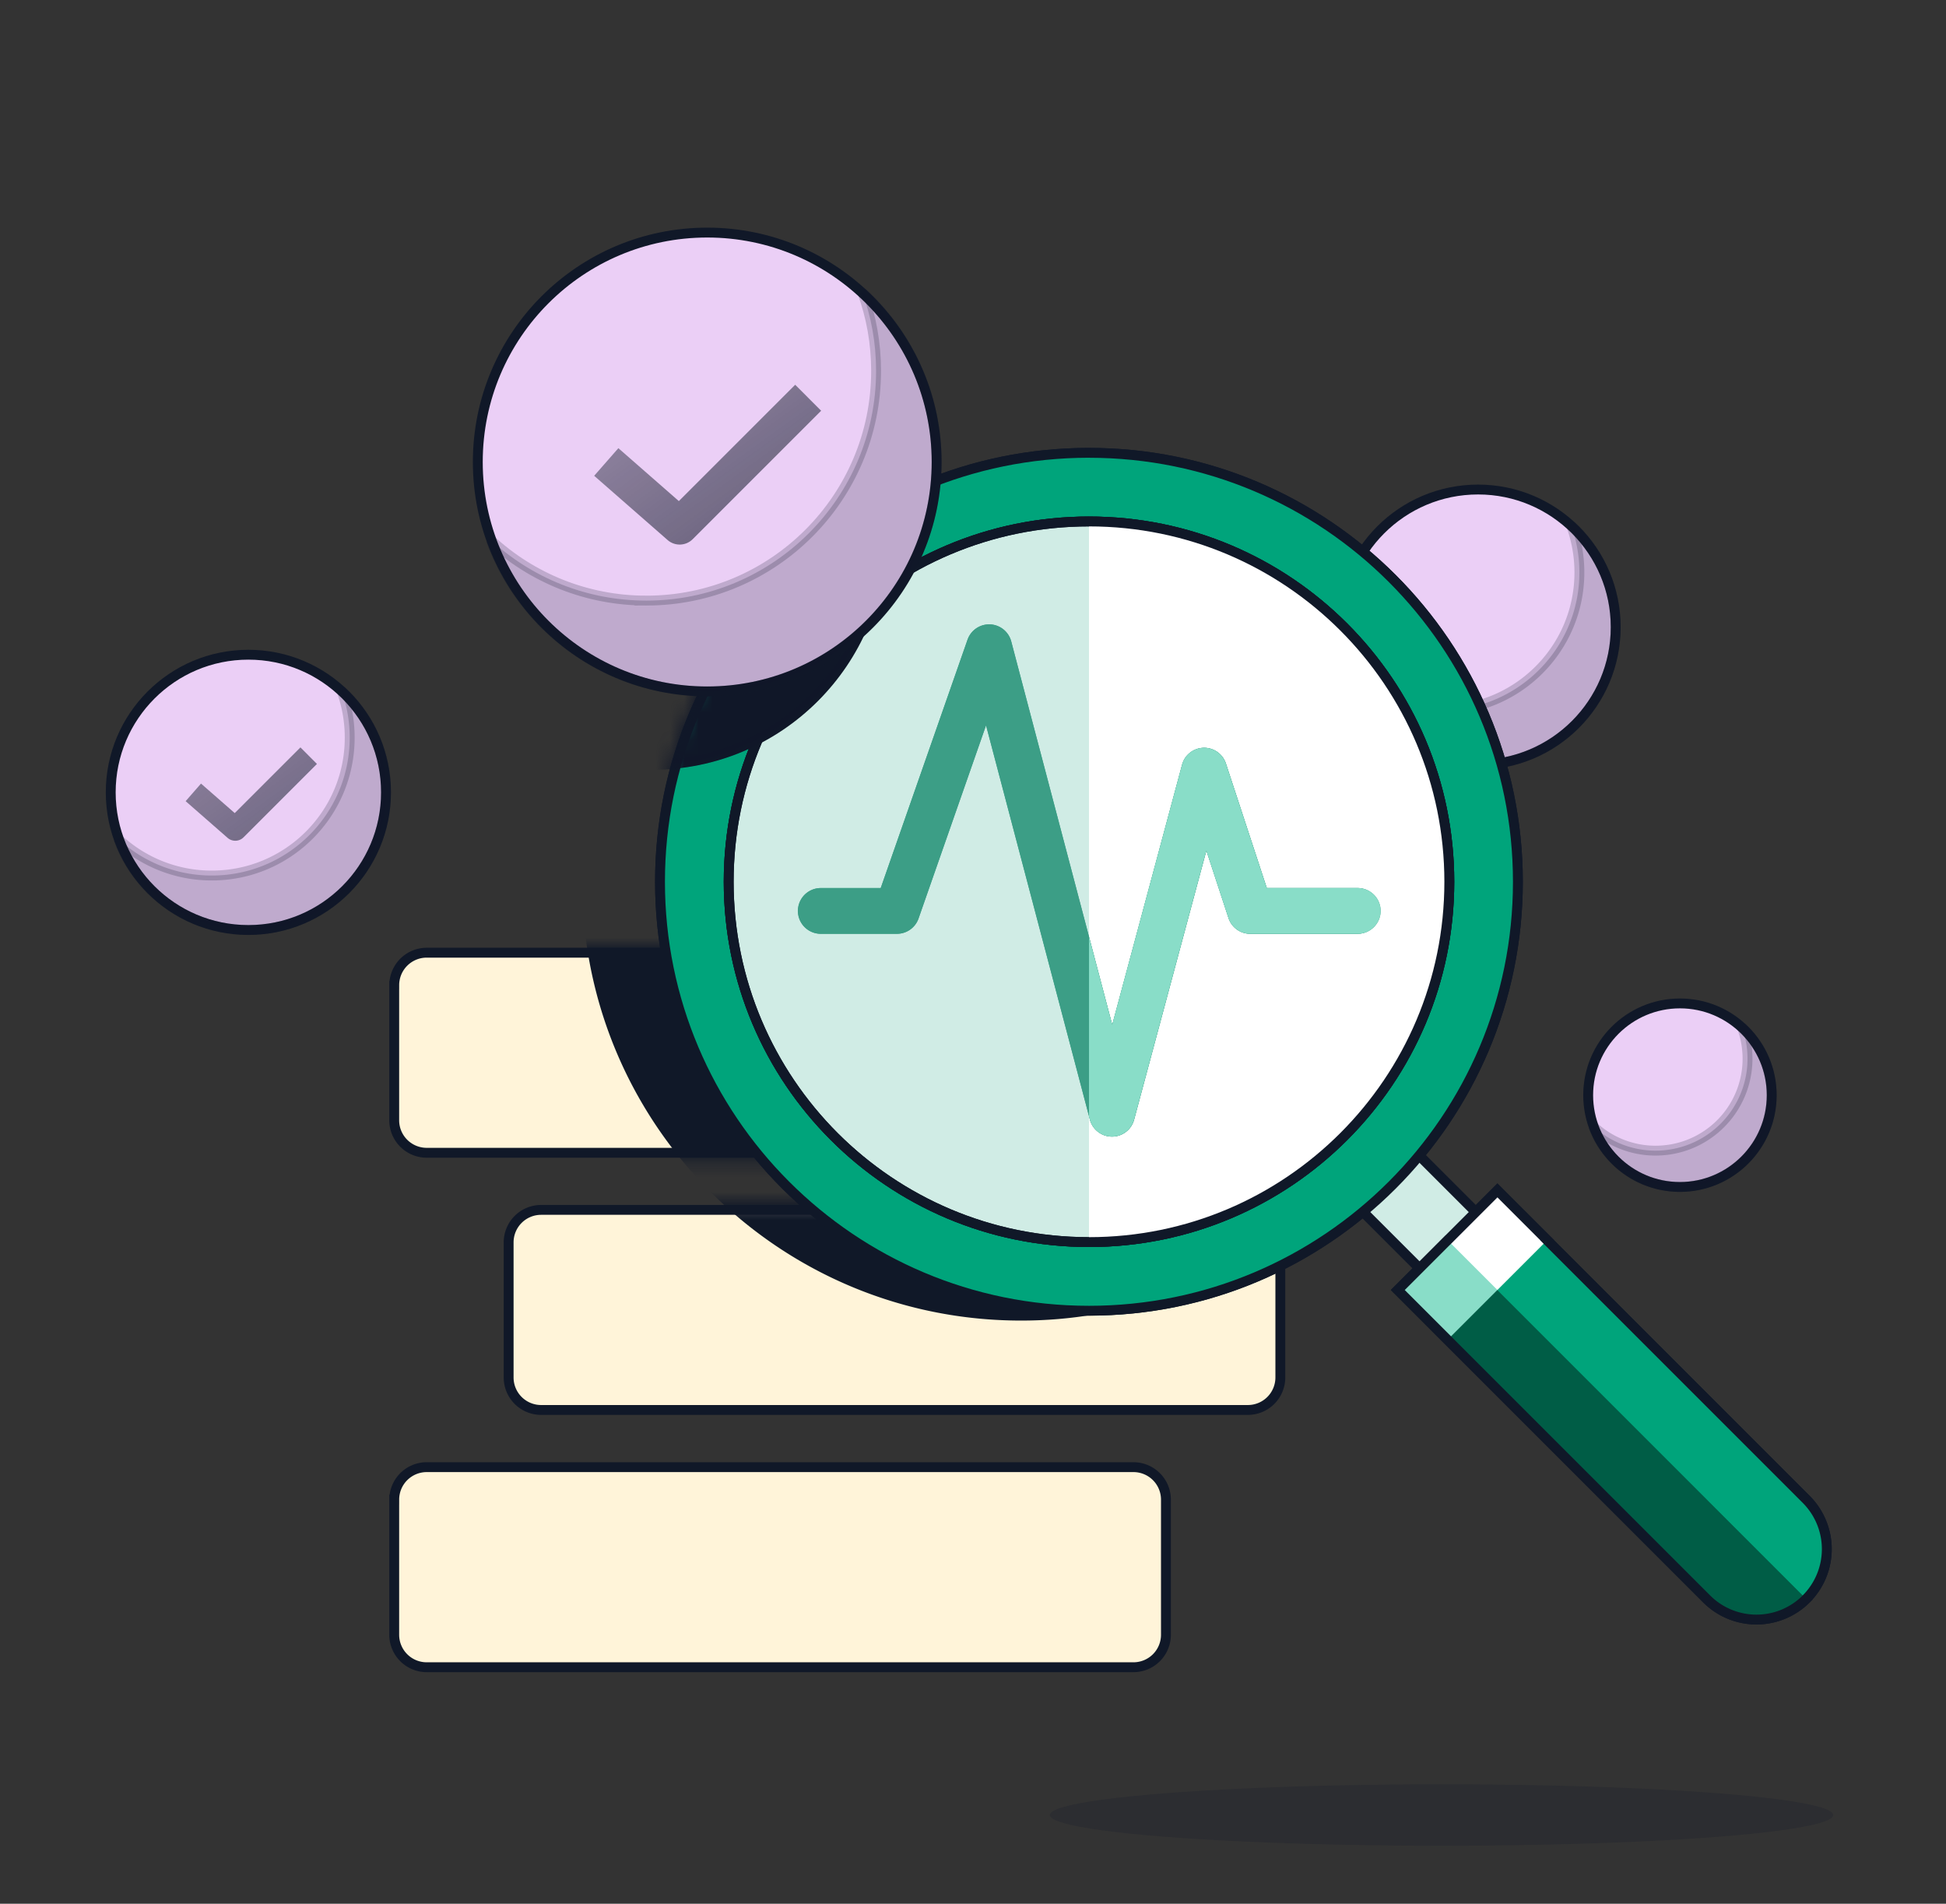<svg width="138" height="135" fill="none" xmlns="http://www.w3.org/2000/svg"><rect width="100%" height="100%" fill="#333333" stroke="none"/><circle cx="104.816" cy="44.475" r="9.761" fill="#EBCFF6" stroke="#101828" stroke-width=".7"/><path opacity=".2" fill-rule="evenodd" clip-rule="evenodd" d="M102.224 50.373a9.742 9.742 0 0 1-6.618-2.581 9.782 9.782 0 0 0 9.194 6.445c5.4 0 9.778-4.378 9.778-9.778a9.751 9.751 0 0 0-3.159-7.196 9.761 9.761 0 0 1 .583 3.332c0 5.4-4.378 9.778-9.778 9.778Z" fill="#101828" stroke="#101828" stroke-width=".7"/><path d="M27.957 69.863a2.304 2.304 0 0 1 2.304-2.304h50.117a2.304 2.304 0 0 1 2.304 2.304v9.58a2.304 2.304 0 0 1-2.304 2.304H30.26a2.304 2.304 0 0 1-2.304-2.305v-9.579ZM36.07 88.101a2.304 2.304 0 0 1 2.304-2.304h50.117a2.304 2.304 0 0 1 2.304 2.304v9.58a2.304 2.304 0 0 1-2.304 2.304H38.374a2.304 2.304 0 0 1-2.304-2.304V88.1ZM27.957 106.345a2.304 2.304 0 0 1 2.304-2.304h50.117a2.304 2.304 0 0 1 2.304 2.304v9.58a2.304 2.304 0 0 1-2.304 2.304H30.26a2.304 2.304 0 0 1-2.304-2.304v-9.58Z" fill="#FFF4D9" stroke="#101828" stroke-width=".7"/><mask id="a" style="mask-type:alpha" maskUnits="userSpaceOnUse" x="27" y="66" width="65" height="35"><path d="M88.492 85.215a2.887 2.887 0 0 1 2.886 2.886v9.58a2.886 2.886 0 0 1-2.886 2.885H38.376a2.886 2.886 0 0 1-2.887-2.886v-9.579a2.888 2.888 0 0 1 2.887-2.886h50.116Zm-8.114-18.239a2.887 2.887 0 0 1 2.886 2.887v9.58a2.886 2.886 0 0 1-2.886 2.885H30.262a2.887 2.887 0 0 1-2.887-2.886v-9.579a2.888 2.888 0 0 1 2.887-2.887h50.116Z" fill="#FFCA00"/></mask><g mask="url(#a)"><path d="M72.401 31.413c17.186 0 31.117 13.93 31.118 31.116l-.01.803a30.98 30.98 0 0 1-6.751 18.56l3.071 3.072 1.045-1.043.494-.494.494.493 3.532 3.53.493.495-.006.006 17.877 17.878a5.695 5.695 0 0 1 .39 7.617l.019.028-.404.405a5.694 5.694 0 0 1-8.052 0L97.337 95.505l-3.531-3.532-.493-.494.493-.494 1.049-1.049-3.069-3.068a30.982 30.982 0 0 1-19.385 6.778c-16.916 0-30.68-13.5-31.106-30.314l-.01-.803c0-17.185 13.932-31.116 31.116-31.116Z" fill="#101828"/></g><path d="M104.462 89.674a2.767 2.767 0 0 0 0-3.912l-5.173-5.173a2.767 2.767 0 0 0-3.912 0l-.074.074a2.766 2.766 0 0 0 0 3.912l5.173 5.173a2.766 2.766 0 0 0 3.912 0l.074-.074Z" fill="#D0ECE5" stroke="#101828" stroke-width=".7"/><path d="m102.652 95.01 18.375 18.375a4.995 4.995 0 0 0 7.063 0L106.184 86.77l-3.532 8.24Z" fill="#005D46"/><path d="m103.824 89.125 24.26 24.26a4.994 4.994 0 0 0 0-7.063L109.71 87.947l-5.886 1.178Z" fill="#00A47B"/><path d="m99.12 91.479 3.532-3.532 2.943.589.589 2.943-3.532 3.531-3.531-3.531Z" fill="#89DDC8"/><path d="m109.719 87.945-3.531-3.531-3.531 3.53 3.531 3.532 3.531-3.531Z" fill="#fff"/><path d="m102.656 87.947.248.248-.103.102h-.145v-.35Zm-.004 0-.247-.247.102-.103h.145v.35Zm-3.53 3.531-.248.248-.248-.248.248-.247.247.248Zm3.53 3.533-.247.247.247-.247Zm18.374 18.374.248-.248-.248.248Zm7.064 0 .291-.194.159.238-.203.203-.247-.247Zm-.002-.003-.291.194-.159-.239.202-.202.248.247Zm-.003-7.06.247-.247-.247.247Zm-18.371-18.37-.248.247-.247-.248.247-.247.248.247Zm.007-.008.247-.247.248.247-.248.248-.247-.248Zm-3.532-3.53-.247-.248.247-.247.248.248-.248.247Zm-3.533 3.533v.35h-.004v-.7h.004v.35Zm-.004 0 .248.248-3.531 3.531-.248-.248-.247-.247 3.531-3.531.247.247Zm-3.53 3.531.247-.247 3.531 3.532-.248.248-.247.247-3.531-3.532.247-.248Zm3.53 3.533.248-.248 18.374 18.374-.248.248-.247.247-18.374-18.374.247-.247Zm18.374 18.374.248-.248a4.644 4.644 0 0 0 6.568 0l.248.248.247.247a5.344 5.344 0 0 1-7.558 0l.247-.247Zm7.064 0-.291.194-.002-.003.291-.194.291-.194.002.003-.291.194Zm-.002-.003-.248-.247a4.645 4.645 0 0 0-.003-6.565l.248-.248.247-.247a5.345 5.345 0 0 1 .004 7.554l-.248-.247Zm-.003-7.06-.248.248-18.371-18.371.248-.248.247-.247 18.371 18.371-.247.247Zm-18.371-18.37-.248-.248.007-.007.248.247.247.248-.007.007-.247-.248Zm.007-.008-.248.248-3.531-3.53.247-.248.248-.248 3.531 3.53-.247.248Zm-3.532-3.53.248.248-3.533 3.533-.248-.248-.247-.247 3.533-3.534.247.248Z" fill="#101828"/><path d="M77.222 32.11c-16.8 0-30.418 13.619-30.418 30.418 0 16.8 13.618 30.419 30.418 30.419 16.8 0 30.419-13.62 30.419-30.419-.001-16.8-13.62-30.418-30.42-30.418Zm.005 4.867c14.111 0 25.551 11.44 25.551 25.552s-11.44 25.552-25.551 25.552c-14.112 0-25.552-11.44-25.552-25.552s11.44-25.552 25.552-25.552Z" fill="#00A47B"/><path d="M77.222 32.11v-.35.35ZM46.804 62.528h-.35.35Zm30.418 30.419v.35-.35Zm30.419-30.419h.35-.35Zm-30.414-25.55v-.35.35Zm25.551 25.551h.35-.35ZM77.227 88.081v.35-.35ZM51.675 62.529h-.35.35ZM77.222 32.11v.35c-16.606 0-30.068 13.462-30.068 30.068h-.7c0-16.993 13.775-30.768 30.768-30.768v.35ZM46.804 62.528h.35c0 16.606 13.462 30.069 30.068 30.069v.7c-16.993 0-30.768-13.776-30.768-30.769h.35Zm30.418 30.419v-.35c16.606 0 30.069-13.463 30.069-30.069h.7c0 16.993-13.776 30.769-30.77 30.769v-.35Zm30.419-30.419h-.35c-.001-16.606-13.463-30.068-30.07-30.068v-.7c16.993 0 30.769 13.775 30.77 30.768h-.35Zm-30.414-25.55v-.35c14.304 0 25.901 11.596 25.901 25.901h-.7c0-13.918-11.283-25.202-25.201-25.202v-.35Zm25.551 25.551h.35c0 14.305-11.597 25.902-25.901 25.902v-.7c13.918 0 25.201-11.284 25.201-25.202h.35ZM77.227 88.081v.35c-14.305 0-25.902-11.597-25.902-25.902h.7c0 13.918 11.283 25.202 25.202 25.202v.35ZM51.675 62.529h-.35c0-14.305 11.597-25.902 25.902-25.902v.7c-13.919 0-25.202 11.284-25.202 25.202h-.35Z" fill="#101828"/><path d="M104.462 89.675a2.767 2.767 0 0 0 0-3.912l-5.173-5.173a2.766 2.766 0 0 0-3.912 0l-.074.073a2.766 2.766 0 0 0 0 3.913l5.173 5.172a2.766 2.766 0 0 0 3.912 0l.074-.073Z" fill="#D0ECE5" stroke="#101828" stroke-width=".7"/><path d="m102.652 95.01 18.375 18.375a4.993 4.993 0 0 0 7.063 0l-21.906-26.614-3.532 8.24Z" fill="#005D46"/><path d="m103.824 89.125 24.26 24.26a4.993 4.993 0 0 0 0-7.062L109.71 87.948l-5.886 1.177Z" fill="#00A47B"/><path d="m99.12 91.48 3.532-3.532 2.943.589.589 2.942-3.532 3.532-3.531-3.531Z" fill="#89DDC8"/><path d="m109.719 87.945-3.531-3.53-3.531 3.53 3.531 3.531 3.531-3.53Z" fill="#fff"/><path d="m102.657 87.948.248.247-.103.103h-.145v-.35Zm-.005 0-.247-.248.102-.102h.145v.35Zm-3.53 3.531-.248.248-.248-.248.248-.247.247.247Zm3.53 3.532-.247.248.247-.248Zm18.374 18.374.248-.247-.248.247Zm7.064 0 .291-.194.159.239-.203.203-.247-.248Zm-.002-.003-.291.195-.159-.239.202-.203.248.247Zm-.003-7.059-.248.247.248-.247Zm-18.37-18.371-.248.247-.247-.247.247-.248.248.248Zm.006-.006.247-.248.248.248-.248.247-.247-.247Zm-3.531-3.531-.247-.248.247-.247.248.247-.248.248Zm-3.533 3.533v.35h-.005v-.7h.005v.35Zm-.005 0 .248.247-3.531 3.532-.248-.248-.247-.247 3.531-3.532.247.248Zm-3.53 3.531.247-.247 3.531 3.532-.248.247-.247.248-3.531-3.532.247-.248Zm3.53 3.532.248-.247 18.374 18.374-.248.247-.247.248-18.374-18.374.247-.248Zm18.374 18.374.248-.247a4.644 4.644 0 0 0 6.568 0l.248.247.247.248a5.344 5.344 0 0 1-7.558 0l.247-.248Zm7.064 0-.291.194-.002-.002.291-.195.291-.194.002.003-.291.194Zm-.002-.003-.248-.247a4.645 4.645 0 0 0-.003-6.565l.248-.247.247-.248a5.346 5.346 0 0 1 .004 7.555l-.248-.248Zm-.003-7.059-.248.247-18.37-18.37.248-.248.247-.248 18.37 18.371-.247.248Zm-18.37-18.371-.248-.248.006-.006.248.248.247.247-.006.006-.247-.247Zm.006-.006-.248.247-3.53-3.53.247-.248.248-.248 3.53 3.531-.247.248Zm-3.531-3.531.248.247-3.533 3.533-.248-.247-.247-.248 3.533-3.533.247.248Z" fill="#101828"/><path d="M77.222 32.11c-16.8 0-30.418 13.62-30.418 30.419 0 16.8 13.618 30.418 30.418 30.419 16.8 0 30.419-13.62 30.419-30.42-.001-16.799-13.62-30.417-30.42-30.417Zm.005 4.868c14.111 0 25.551 11.44 25.551 25.552 0 14.111-11.44 25.551-25.551 25.551-14.112 0-25.552-11.44-25.552-25.551 0-14.112 11.44-25.552 25.552-25.552Z" fill="#00A47B"/><path d="M77.222 32.11v-.35.35ZM46.804 62.53h-.35.35Zm30.418 30.419v.35-.35Zm30.419-30.42h.35-.35Zm-30.414-25.55v-.35.35Zm25.551 25.552h.35-.35ZM77.227 88.08v.35-.35ZM51.675 62.53h-.35.35Zm25.547-30.42v.35c-16.606 0-30.068 13.463-30.068 30.069h-.7c0-16.993 13.775-30.768 30.768-30.768v.35ZM46.804 62.53h.35c0 16.606 13.462 30.068 30.068 30.069v.7c-16.993 0-30.768-13.777-30.768-30.77h.35Zm30.418 30.419v-.35c16.606 0 30.069-13.463 30.069-30.07h.7c0 16.994-13.776 30.77-30.77 30.77v-.35Zm30.419-30.42h-.35c-.001-16.605-13.463-30.067-30.07-30.067v-.7c16.993 0 30.769 13.775 30.77 30.768h-.35Zm-30.414-25.55v-.35c14.304 0 25.901 11.597 25.901 25.902h-.7c0-13.919-11.283-25.202-25.201-25.202v-.35Zm25.551 25.552h.35c0 14.305-11.597 25.901-25.901 25.901v-.7c13.918 0 25.201-11.283 25.201-25.201h.35ZM77.227 88.08v.35c-14.305 0-25.902-11.596-25.902-25.901h.7c0 13.918 11.283 25.201 25.202 25.201v.35ZM51.675 62.53h-.35c0-14.305 11.597-25.902 25.902-25.902v.7c-13.919 0-25.202 11.283-25.202 25.202h-.35Z" fill="#101828"/><path d="M77.226 88.081c-14.112 0-25.551-11.44-25.551-25.552 0-14.111 11.44-25.55 25.55-25.55 14.113 0 25.552 11.439 25.552 25.55 0 14.112-11.44 25.552-25.551 25.552Z" fill="#D0ECE5" stroke="#101828" stroke-width=".7"/><path d="M102.777 62.53c0 14.111-11.44 25.551-25.551 25.551V36.978c14.112 0 25.551 11.44 25.551 25.551Z" fill="#fff"/><path d="M70.207 44.28a1.621 1.621 0 0 1 1.504 1.207l7.162 27.187 4.954-18.445a1.623 1.623 0 0 1 3.107-.085l2.902 8.833h6.451a1.622 1.622 0 0 1 0 3.243h-7.626c-.7 0-1.321-.45-1.54-1.115L85.55 60.32l-5.125 19.083a1.622 1.622 0 0 1-3.135-.008l-7.364-27.958-4.787 13.696a1.623 1.623 0 0 1-1.532 1.087H58.16a1.622 1.622 0 0 1 0-3.243h4.296l6.156-17.612.05-.123a1.622 1.622 0 0 1 1.545-.962Z" fill="#3C9E86"/><path d="M70.207 44.275a1.623 1.623 0 0 1 1.504 1.208l5.517 20.945 1.645 6.243 4.955-18.445.088-.249a1.623 1.623 0 0 1 3.018.163l2.9 8.833h6.452c.895 0 1.622.726 1.623 1.621 0 .895-.728 1.623-1.623 1.623h-7.624c-.7 0-1.322-.45-1.541-1.115l-1.573-4.786L80.423 79.4a1.623 1.623 0 0 1-3.134-.007l-.06-.23-7.306-27.73-4.786 13.699a1.624 1.624 0 0 1-1.531 1.086H58.16a1.623 1.623 0 0 1 0-3.244h4.296l6.156-17.611a1.623 1.623 0 0 1 1.595-1.087Z" fill="#3C9E86"/><path d="M77.226 66.43v12.733l.06.23a1.622 1.622 0 0 0 3.134.007l5.125-19.083 1.573 4.786c.219.665.842 1.115 1.542 1.115h7.623c.895 0 1.623-.728 1.623-1.623s-.728-1.62-1.623-1.62h-6.451l-2.901-8.834a1.623 1.623 0 0 0-3.018-.163l-.088.249L78.87 72.67l-1.644-6.242Z" fill="#89DDC8"/><path d="M77.226 88.081c-14.112 0-25.551-11.44-25.551-25.552 0-14.111 11.44-25.55 25.55-25.55 14.113 0 25.552 11.439 25.552 25.55 0 14.112-11.44 25.552-25.551 25.552Z" stroke="#101828" stroke-width=".7"/><circle cx="119.133" cy="77.664" r="6.508" fill="#EBCFF6" stroke="#101828" stroke-width=".7"/><path opacity=".2" fill-rule="evenodd" clip-rule="evenodd" d="M117.405 81.596a6.496 6.496 0 0 1-4.413-1.72 6.518 6.518 0 1 0 10.543-7.02 6.518 6.518 0 0 1-6.13 8.74Z" fill="#101828" stroke="#101828" stroke-width=".7"/><mask id="b" style="mask-type:alpha" maskUnits="userSpaceOnUse" x="46" y="31" width="84" height="85"><path d="M77.22 31.656c17.052 0 30.874 13.822 30.875 30.873l-.01.797a30.734 30.734 0 0 1-6.832 18.586l3.396 3.396 1.539-1.538.323.322 3.53 3.532.322.322-.006.006L128.405 106a5.448 5.448 0 0 1 .259 7.426l.01.016-.264.265a5.451 5.451 0 0 1-7.708 0l-18.374-18.374-3.531-3.533-.322-.322 1.543-1.543-3.393-3.392a30.746 30.746 0 0 1-19.404 6.859c-16.785 0-30.44-13.394-30.864-30.077l-.01-.797c0-17.05 13.823-30.873 30.874-30.873Z" fill="#D0ECE5"/></mask><g mask="url(#b)" fill="#101828" stroke="#101828" stroke-width=".7"><circle cx="46.246" cy="37.968" r="16.269"/><path opacity=".2" fill-rule="evenodd" clip-rule="evenodd" d="M41.926 47.797c-4.255 0-8.13-1.63-11.032-4.301 2.272 6.265 8.276 10.74 15.325 10.74 9 0 16.296-7.295 16.296-16.295 0-4.745-2.028-9.016-5.264-11.994.628 1.733.97 3.604.97 5.554 0 9-7.295 16.296-16.295 16.296Z"/></g><circle cx="50.152" cy="32.762" r="16.269" fill="#EBCFF6" stroke="#101828" stroke-width=".7"/><path opacity=".2" fill-rule="evenodd" clip-rule="evenodd" d="M45.832 42.591c-4.255 0-8.129-1.63-11.031-4.302 2.271 6.266 8.275 10.742 15.325 10.742 9 0 16.295-7.296 16.295-16.296 0-4.745-2.028-9.016-5.264-11.994.629 1.733.971 3.604.971 5.554 0 9-7.296 16.296-16.296 16.296Z" fill="#101828" stroke="#101828" stroke-width=".7"/><circle cx="17.613" cy="56.189" r="9.761" fill="#EBCFF6" stroke="#101828" stroke-width=".7"/><path opacity=".2" fill-rule="evenodd" clip-rule="evenodd" d="M15.021 62.087a9.742 9.742 0 0 1-6.619-2.581 9.781 9.781 0 0 0 9.195 6.444c5.4 0 9.778-4.377 9.778-9.777a9.752 9.752 0 0 0-3.159-7.197 9.759 9.759 0 0 1 .583 3.333c0 5.4-4.378 9.778-9.778 9.778Z" fill="#101828" stroke="#101828" stroke-width=".7"/><path opacity=".7" d="m21.89 53.586.586.586-5.206 5.206a.828.828 0 0 1-1.131.037l-2.975-2.602.545-.623.545-.624 2.391 2.092L21.305 53l.585.586Zm35.42-25.38.92.92-9.11 9.11a1.302 1.302 0 0 1-1.778.059l-5.206-4.555 1.715-1.959 4.289 3.753 8.25-8.249.92.92Z" fill="url(#c)"/><ellipse opacity=".2" cx="102.227" cy="128.709" rx="27.774" ry="2.178" fill="#101828"/><defs><linearGradient id="c" x1="41.843" y1="57.31" x2="20.128" y2="27.352" gradientUnits="userSpaceOnUse"><stop stop-color="#101828"/><stop offset="1" stop-color="#101828" stop-opacity=".3"/></linearGradient></defs></svg>